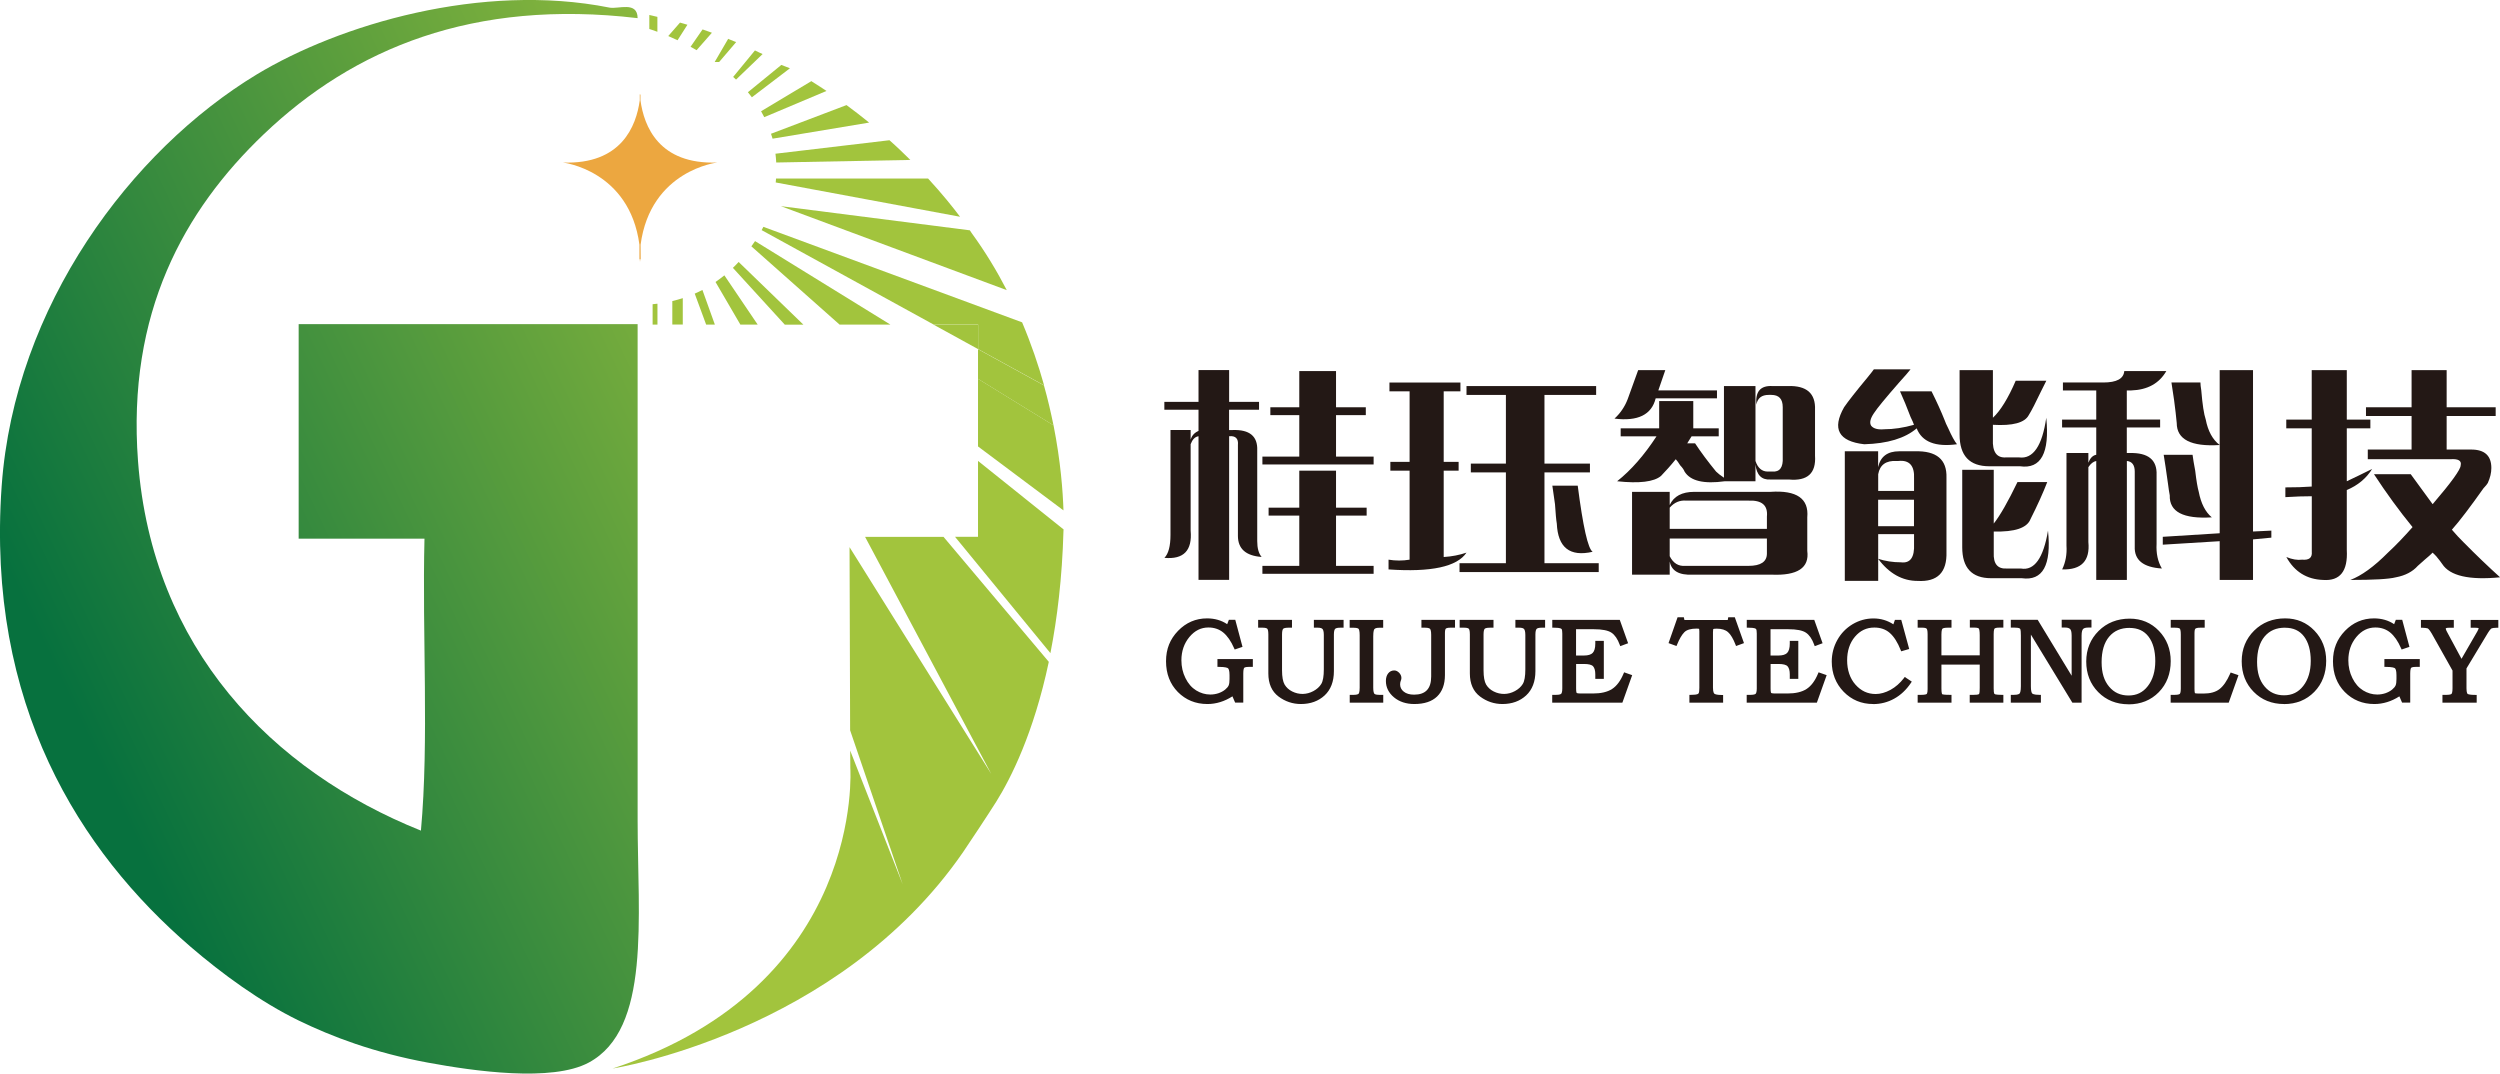 <?xml version="1.0" encoding="UTF-8"?>
<svg id="_图层_1" data-name="图层 1" xmlns="http://www.w3.org/2000/svg" xmlns:xlink="http://www.w3.org/1999/xlink" viewBox="0 0 387.06 166.22">
  <defs>
    <style>
      .cls-1 {
        fill: #a2c43d;
      }

      .cls-1, .cls-2, .cls-3, .cls-4 {
        stroke-width: 0px;
      }

      .cls-2 {
        fill: #eca740;
      }

      .cls-3 {
        fill: url(#linear-gradient);
        fill-rule: evenodd;
      }

      .cls-4 {
        fill: #231815;
      }
    </style>
    <linearGradient id="linear-gradient" x1="146.28" y1="49.64" x2="10.04" y2="114.03" gradientUnits="userSpaceOnUse">
      <stop offset="0" stop-color="#a2c43d"/>
      <stop offset=".98" stop-color="#07713e"/>
    </linearGradient>
  </defs>
  <g>
    <path class="cls-3" d="M98.72,2.81C73.29-.19,54.76,7.49,40.83,20.79c-12.34,11.78-21.19,27.68-19.46,50.63,2.19,28.97,20.72,47.92,43.8,57.18,1.27-13.98.18-30.31.55-45.2h-19.48v-33.22h52.48v76.77c0,15.26,2.09,32.39-7.58,37.57-5.67,3.04-17.75,1.32-24.89,0-8.39-1.55-14.83-4.01-20.01-6.52-5.93-2.89-11.87-7.23-16.76-11.44C12.36,131.81-2.15,109.06.26,75.23,2.25,47.35,20.33,23.28,39.74,11.53,52.52,3.81,74.55-2.77,94.38,1.18c1.34.26,4.32-1.05,4.34,1.63Z"/>
    <g>
      <path class="cls-1" d="M125.64,12.55h-.02s.06.03.08.06l-.06-.06Z"/>
      <path class="cls-1" d="M127.96,14.07c-.73-.49-1.48-.98-2.26-1.46l2.26,1.46h0Z"/>
      <path class="cls-1" d="M119.62,21.47l14.94-2.49c-1.11-.91-2.28-1.81-3.5-2.71l-11.69,4.44c.09.25.17.49.24.75Z"/>
      <path class="cls-1" d="M120.15,27.64c-.02.2-.03.4-.05.61l28.54,5.31c-1.12-1.49-2.77-3.55-4.95-5.92h-23.54Z"/>
      <path class="cls-1" d="M120.06,23.81c.06.45.09.89.12,1.35l20.76-.4c-.99-.98-2.06-2.02-3.23-3.05l-17.66,2.09Z"/>
      <path class="cls-1" d="M118.33,18.13h0l-.08-.14s.05.09.08.14Z"/>
      <path class="cls-1" d="M117.87,17.29c.14.23.26.46.38.71l.08.14,9.63-4.06-2.26-1.46s-.05-.03-.08-.06l-7.78,4.66.03.08Z"/>
      <path class="cls-1" d="M100.53,4.49s.46.14,1.25.43v-2.31c-.41-.11-.84-.2-1.25-.29v2.17Z"/>
      <path class="cls-1" d="M101.04,50.26h.75v-3.24c-.24.03-.49.06-.75.08v3.17Z"/>
      <path class="cls-1" d="M104.09,46.61v3.64h1.62v-4.09c-.52.17-1.07.32-1.62.45Z"/>
      <path class="cls-1" d="M106.43,3.83l-.08-.02s.05.02.08.02h0Z"/>
      <path class="cls-1" d="M105.3,3.51h-.01c.17.05.33.09.5.14l-.49-.14Z"/>
      <path class="cls-1" d="M104.9,6.23h0c-.52-.23-.99-.45-1.44-.65l1.44.65Z"/>
      <path class="cls-1" d="M104.9,6.23l1.53-2.4s-.04-.02-.08-.02l-.57-.17c-.17-.05-.34-.09-.5-.14l-1.82,2.08h0c.44.2.92.42,1.44.65Z"/>
      <path class="cls-1" d="M107.84,7.78h0c-.3-.18-.61-.35-.92-.52l.92.52Z"/>
      <path class="cls-1" d="M110.22,5.07l-.38-.14c.12.05.24.09.38.14h0Z"/>
      <path class="cls-1" d="M108.77,4.57h0s.06.03.11.03l-.11-.03Z"/>
      <path class="cls-1" d="M107.84,7.78l2.38-2.71c-.14-.05-.26-.09-.38-.14l-.96-.34s-.08-.01-.11-.03l-1.86,2.69h.02c.31.17.61.34.92.52Z"/>
      <path class="cls-1" d="M113.96,6.5l-.37-.14c.12.05.24.09.37.15v-.02Z"/>
      <path class="cls-1" d="M112.74,6.01h0c.06.03.11.05.17.08l-.17-.08Z"/>
      <path class="cls-1" d="M111.34,9.6l2.63-3.08c-.12-.06-.24-.11-.37-.15l-.69-.28c-.06-.03-.11-.05-.17-.08l-2.08,3.57v.02h.67Z"/>
      <path class="cls-1" d="M116.9,7.8h0s.02.02.02.02l-.02-.02Z"/>
      <path class="cls-1" d="M113.52,11.9l.41.38c-.14-.14-.27-.26-.41-.38h0Z"/>
      <path class="cls-1" d="M118.07,8.36l-.46-.21c.15.06.3.14.46.21h0Z"/>
      <path class="cls-1" d="M113.93,12.29l.03.03,4.11-3.95c-.15-.08-.31-.15-.46-.21l-.7-.34s-.02,0-.02-.02l-3.38,4.11c.14.12.27.25.41.38Z"/>
      <path class="cls-1" d="M122.29,10.58l-.02-.02s.02,0,.02.02h0Z"/>
      <path class="cls-1" d="M115.81,14.3c.2.25.4.49.58.74l.02.02,5.88-4.48s-.02-.02-.02-.02l-1.3-.51-5.18,4.23.02.02Z"/>
      <g>
        <polygon class="cls-1" points="144.53 50.26 151.43 54.05 151.43 50.26 144.53 50.26"/>
        <path class="cls-1" d="M117.31,50.26l-5.16-7.63c-.43.35-.89.69-1.37,1.03l3.85,6.6h2.69Z"/>
        <path class="cls-1" d="M110.68,50.26l-1.93-5.37c-.38.2-.78.39-1.19.57l1.77,4.8h1.34Z"/>
        <path class="cls-1" d="M124.38,50.26l-10.02-9.7c-.27.31-.58.6-.89.91l8.04,8.8h2.87Z"/>
        <path class="cls-1" d="M150.42,36.06s-.09-.14-.26-.4l-29.26-3.74,34.97,13c-1.53-2.97-3.33-5.95-5.45-8.86Z"/>
        <path class="cls-1" d="M133.93,83.11l19.54,36.71-21.94-35.11.09,28.36,8.14,23.85-8.13-20.71.02,2.68s2.38,33.73-36.8,46.54c0,0,34.91-5.46,54.25-33.49,1.07-1.57,3.91-5.86,5.15-7.83,2.23-3.57,5.79-10.57,8.13-21.64l-16.3-19.35h-12.15Z"/>
        <path class="cls-1" d="M164.67,81.97l-13.25-10.61v11.75h-3.56l14.77,18.01c1.05-5.37,1.82-11.64,2.02-18.89,0,0,0-.09.02-.26Z"/>
        <path class="cls-1" d="M163.11,65.85l-11.69-7.2v10.47l13.23,9.9c-.09-2.89-.43-7.57-1.54-13.18Z"/>
        <path class="cls-1" d="M137.86,50.26l-20.96-12.93c-.18.26-.37.54-.57.81l13.66,12.12h7.87Z"/>
        <path class="cls-1" d="M158.23,49.9l-40.04-14.78c-.09.15-.18.32-.27.51l26.63,14.62h6.89v3.8l10.21,5.61c-.87-3.12-1.99-6.41-3.41-9.77Z"/>
        <path class="cls-1" d="M161.63,59.67l-10.21-5.61v4.6l11.69,7.2c-.4-1.95-.87-4.03-1.48-6.18Z"/>
      </g>
    </g>
    <path class="cls-2" d="M111.08,25.16c-9.09.35-11.38-5.64-11.92-9.63v-1c-.02.19-.09.19-.11,0v1c-.54,3.98-2.84,9.98-11.92,9.63,0,0,10.33,1.17,11.87,12.73v2.66c0-.61.18-.61.2,0l-.02-2.66c1.54-11.56,11.89-12.73,11.89-12.73Z"/>
  </g>
  <g>
    <g>
      <path class="cls-4" d="M194.92,63.44h-4.63v3.14h.55c2.63-.09,3.89.96,3.81,3.14v14.06c0,1.09.22,1.91.68,2.45-2.45-.18-3.67-1.27-3.67-3.27v-14.06c.1-.99-.36-1.46-1.36-1.36v22.24h-4.74v-22.24c-.55.09-.94.49-1.22,1.23v13.37c.28,3.1-1.08,4.5-4.06,4.23.63-.64.94-1.83.94-3.55v-16.24h3.12v1.5c.18-.64.59-1.09,1.22-1.36v-3.28h-5.29v-1.22h5.29v-4.92h4.74v4.92h4.63v1.22ZM212.67,71.91h-17.22v-1.22h5.71v-6.42h-4.48v-1.22h4.48v-5.6h5.69v5.6h4.61v1.22h-4.61v6.42h5.82v1.22ZM212.67,88.84h-17.22v-1.23h5.71v-7.78h-4.75v-1.23h4.75v-5.73h5.69v5.73h4.74v1.23h-4.74v7.78h5.82v1.23Z"/>
      <path class="cls-4" d="M214.98,88.16v-1.51c1.09.18,2.18.18,3.26,0v-13.78h-2.98v-1.36h2.98v-10.92h-3.12v-1.37h10.99v1.37h-2.59v10.92h2.31v1.36h-2.31v13.37c1.27-.08,2.44-.31,3.53-.68-1.45,2.18-5.47,3.06-12.07,2.6ZM247.53,88.57h-21.56v-1.37h7.18v-14.06h-5.43v-1.36h5.43v-10.64h-6.1v-1.37h20.07v1.37h-8v10.64h7.04v1.36h-7.04v14.06h8.4v1.37ZM240.33,75.19h3.94c.82,6.37,1.59,9.78,2.31,10.24-3.53.81-5.38-.64-5.55-4.37-.1-.55-.18-1.54-.28-3-.18-1.19-.32-2.14-.41-2.87Z"/>
      <path class="cls-4" d="M257.83,57.3l-1.08,3.14h9.08v1.23h-9.49c-.63,2.55-2.77,3.59-6.38,3.14.9-.82,1.59-1.83,2.04-3l1.63-4.51h4.2ZM262.16,62.09v4.23h3.94v1.23h-4.2c-.18.27-.41.64-.68,1.09h1.22c.9,1.37,1.98,2.82,3.25,4.37.28.27.67.59,1.22.95v-14.19h4.88v11.6c.36,1.09,1,1.64,1.9,1.64h.69c1.17.09,1.71-.64,1.63-2.19v-7.77c0-1.29-.59-1.91-1.77-1.91h-.41c-1.08,0-1.71.49-1.9,1.5-.18-2.01.63-2.96,2.45-2.87h2.43c2.9-.09,4.3,1.13,4.2,3.68v7.1c.18,2.73-1.17,3.96-4.06,3.69h-2.86c-1.35.08-2.12-.69-2.3-2.33v2.6h-4.74c-3.26.45-5.34-.04-6.24-1.5-.1-.27-.32-.59-.67-.96-.28-.45-.51-.76-.69-.95-.8,1-1.58,1.85-2.29,2.59-1.08.91-3.36,1.19-6.79.82,2.18-1.73,4.2-4.05,6.1-6.96h-5.55v-1.23h5.96v-4.23h5.28ZM258.51,88.97h-5.83v-12.82h5.83v2.04c.63-1.36,1.9-2.04,3.8-2.04h11.79c4.08-.28,5.98,1.05,5.71,3.95v5.19c.35,2.63-1.5,3.86-5.57,3.68h-12.2c-2.08.1-3.26-.58-3.53-2.04v2.04ZM261.08,77.51c-.98-.09-1.86.27-2.57,1.09v3.28h15.05v-1.91c.17-1.73-.77-2.55-2.85-2.46h-9.63ZM270.71,87.61c1.9,0,2.85-.64,2.85-1.91v-2.32h-15.05v2.73c.55,1.09,1.35,1.59,2.45,1.5h9.75Z"/>
      <path class="cls-4" d="M290.11,57.18h5.69c-.27.35-.87,1.05-1.77,2.04-2.08,2.38-3.39,3.96-3.92,4.78-.55.82-.69,1.46-.41,1.91.35.45,1.04.64,2.02.55,1.45,0,2.98-.23,4.61-.69-.08-.27-.27-.68-.53-1.22-.55-1.46-1.1-2.79-1.63-3.96h4.88c.82,1.64,1.5,3.14,2.04,4.5.09.28.27.68.55,1.23.53,1.19.98,2.01,1.35,2.46-3.34.45-5.42-.37-6.24-2.46-1.81,1.54-4.51,2.36-8.12,2.46-3.98-.45-5.02-2.38-3.12-5.73.63-.92,1.84-2.46,3.65-4.64.45-.55.77-.96.96-1.23ZM290.78,89.93h-5.16v-20.06h5.16v2.46c.35-1.64,1.45-2.46,3.25-2.46h2.45c3.34-.09,4.97,1.27,4.88,4.09v11.48c.1,3.18-1.39,4.68-4.47,4.5-2.35,0-4.39-1.13-6.1-3.41v3.41ZM293.64,71.37c-1.63-.09-2.59.59-2.85,2.05v2.59h5.55v-1.91c.1-1.99-.72-2.92-2.43-2.73h-.27ZM290.78,77.37v4.1h5.55v-4.1h-5.55ZM296.34,84.2v-1.5h-5.55v3.82c1.08.35,2.26.54,3.53.54,1.43.18,2.12-.76,2.02-2.86ZM312.75,72.19h-4.75c-3.08,0-4.61-1.64-4.61-4.92v-9.96h5.16v7.37c1.17-1.09,2.35-3,3.53-5.73h4.74c-.18.37-.45.91-.82,1.64-.82,1.73-1.45,2.96-1.9,3.68-.63,1.19-2.49,1.68-5.55,1.5v2.19c-.1,2,.58,2.96,2.02,2.86h2.04c2.16.28,3.57-1.77,4.2-6.14.55,5.46-.82,7.97-4.06,7.51ZM313.02,89.52h-4.75c-2.98,0-4.47-1.6-4.47-4.78v-12h4.88v8.32c1-1.27,2.22-3.41,3.67-6.42h4.61c-.63,1.64-1.49,3.55-2.59,5.73-.53,1.37-2.43,2.01-5.69,1.92v3.27c-.08,1.73.59,2.55,2.04,2.46h2.16c2.08.37,3.49-1.6,4.2-5.87.55,5.38-.82,7.82-4.06,7.37Z"/>
      <path class="cls-4" d="M319.94,84.47v-14.33h3.39v1.5c.28-.72.67-1.13,1.22-1.23v-4.23h-5.29v-1.22h5.29v-4.51h-5.16v-1.23h6.24c2.08,0,3.16-.58,3.26-1.77h6.51c-1.1,1.91-2.9,2.91-5.43,3h-.69v4.51h5.16v1.22h-5.16v3.96h.41c2.9-.08,4.3,1.05,4.2,3.41v10.65c-.08,1.46.18,2.73.82,3.82-2.9-.18-4.29-1.32-4.2-3.41v-11.6c0-1-.41-1.56-1.22-1.64v18.42h-4.74v-18.42c-.45.09-.86.41-1.22.96v11.59c.28,2.91-1.08,4.33-4.06,4.24.53-1.1.76-2.33.67-3.69ZM348.82,89.79h-5.16v-6l-8.81.54v-1.22l8.81-.55v-25.26h5.16v24.99l2.84-.14v1.09l-2.84.27v6.28ZM334.99,70.41h4.47c.08.65.22,1.46.41,2.46.18,1.56.37,2.65.55,3.28.35,1.81,1.03,3.13,2.02,3.95-4.43.27-6.59-.86-6.51-3.41-.09-.45-.18-1.05-.27-1.77-.27-2-.51-3.51-.67-4.51ZM336.2,59.21h4.48c0,.28.04.69.13,1.23.18,2.19.41,3.69.69,4.51.35,1.81,1.08,3.13,2.16,3.95-4.43.28-6.65-.86-6.65-3.41-.09-1.01-.23-2.18-.41-3.55-.18-1.17-.31-2.09-.41-2.73Z"/>
      <path class="cls-4" d="M353.83,76.97v-1.51c1.55,0,2.89-.04,4.08-.13v-9.01h-3.94v-1.36h3.94v-7.65h5.43v7.65h3.65v1.36h-3.65v8.19c1.17-.55,2.49-1.19,3.93-1.91-.91,1.46-2.22,2.55-3.93,3.27v9.28c.18,3.28-1.04,4.83-3.67,4.64-2.53-.09-4.43-1.27-5.69-3.55.9.37,1.71.51,2.45.41,1.08.1,1.57-.31,1.49-1.22v-8.6c-1.18,0-2.53.04-4.08.14ZM379.33,71.1h-12.74v-1.5h6.78v-5.19h-7.06v-1.36h7.06v-5.74h5.43v5.74h7.59v1.36h-7.59v5.19h3.8c2.08,0,3.12.95,3.12,2.86,0,.74-.18,1.5-.55,2.32-.1.18-.32.45-.67.82-2,2.82-3.61,4.97-4.89,6.41.63.74,1.22,1.37,1.77,1.91,1.98,2.01,3.88,3.82,5.69,5.46-4.79.47-7.77-.23-8.95-2.05-.18-.27-.49-.68-.94-1.22-.28-.28-.45-.45-.55-.55-.27.27-.67.64-1.22,1.09-.53.47-.9.78-1.08.96-.8.9-1.94,1.5-3.39,1.77-1.08.28-3.43.41-7.06.41,1.71-.64,3.67-2.05,5.83-4.23,1.18-1.09,2.45-2.41,3.81-3.95-2.09-2.56-4.08-5.29-5.97-8.19h5.69l3.39,4.64c2.89-3.37,4.34-5.38,4.34-6.01.18-.72-.37-1.05-1.63-.95Z"/>
    </g>
    <g>
      <g>
        <path class="cls-4" d="M190.42,96.2h.65l1.02,3.81-.8.27c-.5-1.14-1.08-1.98-1.76-2.53-.68-.55-1.49-.83-2.43-.83-1.22,0-2.26.52-3.13,1.55-.86,1.03-1.3,2.29-1.3,3.76,0,1.03.22,1.98.65,2.87.44.88,1.02,1.55,1.74,2,.73.45,1.5.67,2.32.67.46,0,.9-.07,1.32-.22.42-.15.79-.35,1.11-.6.31-.25.52-.51.62-.75.1-.25.14-.61.14-1.08v-.6c0-.65-.11-1.07-.33-1.24-.22-.17-.73-.26-1.54-.26v-.74h5.01v.74h-.4c-.47,0-.77.08-.9.25s-.19.5-.19,1.01v4.28h-.87l-.47-1.09c-1.27.87-2.59,1.31-3.97,1.31-1.75,0-3.22-.6-4.39-1.79-1.17-1.19-1.76-2.72-1.76-4.6s.6-3.3,1.8-4.54c1.2-1.24,2.64-1.86,4.32-1.86,1.25,0,2.32.34,3.23,1.03l.31-.82Z"/>
        <path class="cls-4" d="M186.92,109c-1.81,0-3.34-.63-4.56-1.86-1.21-1.23-1.83-2.83-1.83-4.76s.63-3.43,1.86-4.71c1.24-1.28,2.75-1.93,4.49-1.93,1.18,0,2.23.3,3.12.9l.26-.68h.99l1.12,4.19-1.21.41-.09-.2c-.48-1.1-1.05-1.92-1.69-2.44-.63-.51-1.4-.77-2.28-.77-1.16,0-2.12.48-2.95,1.47-.82.99-1.24,2.2-1.24,3.61,0,.99.21,1.92.63,2.76.41.84.97,1.48,1.65,1.9.68.42,1.42.64,2.2.64.43,0,.85-.07,1.25-.2.4-.14.74-.32,1.04-.56.28-.23.46-.45.55-.66.09-.22.13-.55.13-.99v-.6c0-.75-.15-.99-.24-1.06-.08-.06-.37-.21-1.4-.21h-.23v-1.21h5.48v1.21h-.63c-.55,0-.68.12-.71.15-.04.05-.14.25-.14.86v4.52h-1.26l-.42-.97c-1.23.79-2.53,1.19-3.87,1.19ZM186.88,96.22c-1.61,0-3,.6-4.15,1.79-1.15,1.19-1.73,2.66-1.73,4.38,0,1.8.57,3.29,1.69,4.43,1.12,1.14,2.54,1.72,4.22,1.72,1.32,0,2.62-.43,3.84-1.27l.23-.16.52,1.21h.48v-4.05c0-.57.08-.94.24-1.15.18-.23.52-.34,1.08-.34h.16v-.27h-4.54v.28c.75.02,1.21.12,1.45.31.28.22.41.69.41,1.43v.6c0,.51-.05.89-.16,1.16-.11.29-.34.57-.69.85-.33.27-.73.48-1.18.64-.45.15-.92.23-1.4.23-.86,0-1.69-.24-2.44-.71-.76-.47-1.38-1.17-1.83-2.09-.45-.91-.68-1.91-.68-2.97,0-1.52.45-2.84,1.35-3.91.91-1.08,2.02-1.63,3.31-1.63.99,0,1.86.3,2.58.88.66.54,1.25,1.35,1.74,2.42l.39-.13-.91-3.42h-.31l-.36.96-.25-.19c-.86-.65-1.9-.99-3.09-.99Z"/>
      </g>
      <g>
        <path class="cls-4" d="M195.02,96.2h4.77v.74h-.31c-.52,0-.86.09-1.01.26-.15.18-.23.51-.23,1.01v5.57c0,1.06.14,1.84.44,2.33s.71.87,1.26,1.15,1.12.42,1.7.42c.63,0,1.23-.16,1.81-.47.58-.31,1.02-.71,1.31-1.18.29-.47.44-1.27.44-2.39v-5.33c0-.48-.08-.83-.24-1.04-.16-.21-.48-.32-.96-.32h-.34v-.74h4.14v.74h-.29c-.47,0-.79.09-.96.26-.17.18-.25.51-.25,1.01v5.7c0,1.55-.46,2.75-1.37,3.59-.91.85-2.08,1.27-3.51,1.27-1.22,0-2.33-.37-3.32-1.12-.99-.74-1.49-1.87-1.49-3.38v-6.06c0-.51-.07-.85-.22-1.02-.14-.17-.45-.25-.91-.25h-.45v-.74Z"/>
        <path class="cls-4" d="M201.41,109c-1.27,0-2.43-.39-3.46-1.16-1.05-.79-1.58-1.99-1.58-3.57v-6.06c0-.59-.1-.79-.16-.86-.06-.06-.22-.17-.73-.17h-.69v-1.21h5.24v1.21h-.54c-.61,0-.78.13-.83.18-.06.07-.17.28-.17.85v5.57c0,1.02.14,1.76.4,2.21.27.45.66.81,1.16,1.06,1.07.54,2.25.51,3.29-.05.54-.29.95-.66,1.22-1.1.27-.43.4-1.2.4-2.27v-5.33c0-.53-.1-.79-.19-.9-.11-.15-.38-.22-.77-.22h-.58v-1.21h4.6v1.21h-.52c-.5,0-.71.1-.79.19-.07.07-.19.28-.19.84v5.7c0,1.61-.49,2.88-1.44,3.76-.95.88-2.19,1.33-3.67,1.33ZM195.26,96.71h.22c.54,0,.89.11,1.08.34.19.22.27.59.27,1.17v6.06c0,1.45.46,2.49,1.39,3.2.95.71,2.02,1.07,3.18,1.07,1.36,0,2.49-.41,3.35-1.21.86-.8,1.29-1.95,1.29-3.42v-5.7c0-.56.1-.95.32-1.17.22-.22.59-.33,1.13-.33h.06v-.27h-3.67v.27h.11c.57,0,.94.14,1.15.41.19.26.28.64.28,1.18v5.33c0,1.18-.15,2-.47,2.52-.31.51-.78.93-1.39,1.26-1.18.64-2.52.67-3.73.06-.59-.3-1.04-.72-1.36-1.24-.32-.53-.47-1.33-.47-2.45v-5.57c0-.56.09-.94.28-1.16.2-.23.59-.34,1.18-.34h.07v-.27h-4.3v.27Z"/>
      </g>
      <g>
        <path class="cls-4" d="M209.21,96.2h4.72v.74h-.36c-.45,0-.76.09-.93.28-.17.19-.25.61-.25,1.28v7.96c0,.51.07.86.2,1.05.13.19.46.29.98.29h.36v.74h-4.72v-.74h.38c.45,0,.75-.08.92-.24.16-.16.25-.53.25-1.11v-8.14c0-.54-.07-.91-.2-1.1-.13-.19-.45-.28-.96-.28h-.38v-.74Z"/>
        <path class="cls-4" d="M214.16,108.79h-5.19v-1.21h.62c.5,0,.69-.11.75-.17.04-.04.17-.22.17-.94v-8.14c0-.64-.1-.88-.16-.96-.04-.05-.19-.18-.77-.18h-.62v-1.21h5.19v1.21h-.6c-.37,0-.63.07-.75.2-.06.06-.19.3-.19,1.12v7.96c0,.57.09.81.16.92.04.06.19.19.79.19h.6v1.21ZM209.44,108.32h4.25v-.28h-.13c-.61,0-.99-.13-1.17-.39-.16-.24-.24-.62-.24-1.18v-7.96c0-.74.1-1.2.32-1.44.22-.24.58-.36,1.1-.36h.13v-.27h-4.25v.27h.15c.59,0,.97.12,1.15.38.17.23.24.63.24,1.23v8.14c0,.66-.1,1.07-.32,1.28-.21.2-.56.3-1.08.3h-.15v.28Z"/>
      </g>
      <g>
        <path class="cls-4" d="M220.27,96.2h4.73v.74h-.47c-.41,0-.7.07-.85.2-.16.13-.24.42-.24.85v6.53c0,1.37-.38,2.42-1.14,3.15-.76.73-1.87,1.1-3.34,1.1-1.21,0-2.21-.33-2.99-.98-.79-.65-1.18-1.44-1.18-2.36,0-.42.1-.76.29-1.02.19-.25.45-.38.76-.38.21,0,.4.1.59.29.19.19.28.41.28.63,0,.1-.02.19-.05.27-.1.23-.14.47-.14.71,0,.53.21.97.64,1.32.43.35,1.01.53,1.75.53,1.92,0,2.88-1.02,2.88-3.05v-6.46c0-.52-.08-.87-.23-1.06-.15-.19-.49-.28-1.01-.28h-.29v-.74Z"/>
        <path class="cls-4" d="M218.97,109c-1.26,0-2.32-.35-3.14-1.03-.84-.7-1.26-1.55-1.26-2.54,0-.47.11-.86.34-1.16.24-.31.56-.47.95-.47.27,0,.52.12.76.36.23.24.35.51.35.8,0,.13-.02.25-.07.36-.08.2-.13.4-.13.62,0,.46.18.84.56,1.14.38.31.92.47,1.6.47,1.78,0,2.65-.92,2.65-2.81v-6.46c0-.61-.11-.83-.17-.91-.05-.06-.22-.19-.82-.19h-.52v-1.21h5.2v1.21h-.71c-.46,0-.64.09-.7.14-.05.04-.15.18-.15.67v6.53c0,1.43-.41,2.54-1.22,3.32-.8.77-1.98,1.16-3.5,1.16ZM215.85,104.27c-.24,0-.43.09-.58.29-.16.21-.24.51-.24.87,0,.85.36,1.57,1.09,2.18.74.61,1.7.93,2.84.93,1.39,0,2.46-.35,3.18-1.03.71-.68,1.07-1.68,1.07-2.98v-6.53c0-.51.1-.85.32-1.03.2-.17.53-.26,1-.26h.24v-.27h-4.27v.27h.06c.6,0,.99.12,1.19.37.19.23.28.63.28,1.21v6.46c0,2.15-1.08,3.28-3.12,3.28-.79,0-1.43-.2-1.9-.58-.48-.4-.73-.9-.73-1.51,0-.27.06-.54.16-.8.02-.06.04-.12.04-.18,0-.17-.07-.32-.22-.47-.14-.15-.28-.22-.42-.22Z"/>
      </g>
      <g>
        <path class="cls-4" d="M226.22,96.2h4.77v.74h-.31c-.52,0-.86.09-1.01.26-.15.18-.23.51-.23,1.01v5.57c0,1.06.14,1.84.44,2.33s.71.87,1.26,1.15,1.12.42,1.7.42c.63,0,1.23-.16,1.81-.47.58-.31,1.02-.71,1.31-1.18.29-.47.44-1.27.44-2.39v-5.33c0-.48-.08-.83-.24-1.04-.16-.21-.48-.32-.96-.32h-.34v-.74h4.14v.74h-.29c-.47,0-.79.09-.96.26-.17.18-.25.51-.25,1.01v5.7c0,1.55-.46,2.75-1.37,3.59-.91.85-2.08,1.27-3.51,1.27-1.22,0-2.33-.37-3.32-1.12-.99-.74-1.49-1.87-1.49-3.38v-6.06c0-.51-.07-.85-.22-1.02-.14-.17-.45-.25-.91-.25h-.45v-.74Z"/>
        <path class="cls-4" d="M232.61,109c-1.27,0-2.43-.39-3.46-1.16-1.05-.79-1.58-1.99-1.58-3.57v-6.06c0-.59-.1-.79-.16-.86-.06-.06-.22-.17-.73-.17h-.69v-1.21h5.24v1.21h-.54c-.61,0-.78.13-.83.18-.06.07-.17.28-.17.85v5.57c0,1.02.14,1.76.4,2.21.27.45.66.81,1.16,1.06,1.07.54,2.25.51,3.29-.05.54-.29.95-.66,1.22-1.1.27-.43.4-1.2.4-2.27v-5.33c0-.53-.1-.79-.19-.9-.11-.15-.38-.22-.77-.22h-.58v-1.21h4.6v1.21h-.52c-.5,0-.71.1-.79.19-.07.07-.19.28-.19.84v5.7c0,1.61-.49,2.88-1.44,3.76-.95.88-2.19,1.33-3.67,1.33ZM226.46,96.71h.22c.54,0,.89.11,1.08.34.19.22.27.59.27,1.17v6.06c0,1.45.46,2.49,1.39,3.2.95.71,2.02,1.07,3.18,1.07,1.36,0,2.49-.41,3.35-1.21.86-.8,1.29-1.95,1.29-3.42v-5.7c0-.56.1-.95.32-1.17.22-.22.59-.33,1.13-.33h.06v-.27h-3.67v.27h.11c.57,0,.94.14,1.15.41.19.26.28.64.28,1.18v5.33c0,1.18-.15,2-.47,2.52-.31.51-.78.93-1.39,1.26-1.18.64-2.52.67-3.73.06-.59-.3-1.04-.72-1.36-1.24-.32-.53-.47-1.33-.47-2.45v-5.57c0-.56.09-.94.28-1.16.2-.23.59-.34,1.18-.34h.07v-.27h-4.3v.27Z"/>
      </g>
      <g>
        <path class="cls-4" d="M240.55,96.2h10.05l1.16,3.25-.78.29c-.34-.93-.79-1.59-1.36-1.98-.57-.39-1.52-.58-2.87-.58h-2.99v4.54h1.49c.69,0,1.19-.16,1.5-.48.31-.32.46-.85.46-1.59v-.2h.85v5.42h-.85v-.47c0-.64-.14-1.11-.41-1.4s-.79-.44-1.55-.44h-1.49v4.03c0,.47.05.76.15.86s.38.15.83.15h1.85c1.31,0,2.34-.24,3.09-.73.76-.49,1.38-1.32,1.86-2.48l.82.29-1.38,3.86h-10.43v-.74h.35c.52,0,.85-.09,1-.26.14-.17.22-.49.22-.95v-8.51c0-.34-.03-.58-.09-.73-.06-.15-.2-.25-.41-.32-.21-.07-.57-.1-1.06-.1v-.74Z"/>
        <path class="cls-4" d="M251.15,108.79h-10.83v-1.21h.58c.6,0,.77-.12.82-.18.06-.07.16-.28.16-.8v-8.51c0-.4-.05-.57-.07-.64-.03-.08-.12-.14-.26-.18-.13-.04-.41-.09-.99-.09h-.23v-1.21h10.45l1.29,3.62-1.22.45-.08-.22c-.32-.88-.75-1.51-1.27-1.86-.53-.36-1.45-.54-2.73-.54h-2.76v4.07h1.25c.62,0,1.07-.14,1.33-.41.26-.27.4-.75.4-1.43v-.43h1.32v5.89h-1.32v-.71c0-.58-.12-.99-.34-1.24-.22-.24-.69-.36-1.38-.36h-1.25v3.79c0,.58.08.69.09.7,0,0,.11.08.66.08h1.85c1.25,0,2.25-.23,2.97-.7.71-.46,1.31-1.26,1.77-2.37l.09-.21,1.25.44-1.51,4.24ZM240.79,108.32h10.03l1.24-3.49-.39-.14c-.49,1.09-1.11,1.89-1.86,2.38-.79.51-1.87.77-3.22.77h-1.85c-.53,0-.84-.07-.99-.22-.16-.16-.22-.46-.22-1.03v-4.26h1.72c.84,0,1.4.17,1.72.51.31.33.47.86.47,1.56v.24h.38v-4.95h-.38c0,.78-.18,1.36-.53,1.71-.35.37-.91.55-1.67.55h-1.72v-5h3.23c1.4,0,2.38.2,3,.62.56.38,1.02,1.01,1.36,1.87l.35-.13-1.03-2.87h-9.65v.28c.4,0,.7.04.9.11.28.09.47.24.55.45.07.18.11.44.11.82v8.51c0,.52-.09.88-.27,1.1-.2.24-.57.35-1.18.35h-.11v.28Z"/>
      </g>
      <g>
        <path class="cls-4" d="M259.91,95.78h.62l.09.42h7.09l.07-.42h.65l1.29,3.63-.8.29c-.36-.94-.76-1.62-1.21-2.02-.44-.4-1.09-.61-1.93-.61-.36,0-.59.04-.67.12s-.13.3-.13.68v8.56c0,.63.12,1.02.35,1.16.24.14.64.22,1.22.22v.74h-4.77v-.74c.48,0,.83-.03,1.04-.1.21-.07.35-.18.41-.35.06-.17.09-.45.09-.85v-8.76c0-.29-.03-.47-.1-.55-.07-.08-.24-.12-.53-.12-.98,0-1.68.21-2.09.63-.41.42-.8,1.09-1.18,2l-.8-.29,1.27-3.63Z"/>
        <path class="cls-4" d="M266.8,108.79h-5.24v-1.21h.23c.57,0,.84-.05.97-.09.18-.06.24-.15.26-.21.03-.1.08-.31.08-.77v-8.76c0-.3-.04-.39-.05-.4,0,.02-.08-.03-.35-.03-.91,0-1.56.19-1.92.56-.39.39-.77,1.04-1.13,1.93l-.09.21-1.23-.45,1.4-4h.97l.09.42h6.71l.07-.42h1.02l1.42,4-1.23.45-.08-.21c-.35-.9-.73-1.56-1.15-1.93-.4-.36-.99-.55-1.77-.55-.4,0-.5.05-.52.06h0s-.05.1-.05.51v8.56c0,.73.17.92.24.96.13.08.44.18,1.1.18h.23v1.21ZM262.03,108.32h4.3v-.28c-.51-.02-.87-.1-1.11-.25-.31-.19-.47-.64-.47-1.36v-8.56c0-.47.06-.72.2-.85.14-.13.38-.18.83-.18.9,0,1.61.23,2.09.67.43.4.83,1.03,1.18,1.9l.37-.13-1.15-3.25h-.29l-.07.42h-7.48l-.09-.42h-.26l-1.14,3.25.37.13c.36-.85.74-1.46,1.14-1.87.45-.46,1.21-.7,2.25-.7.38,0,.6.06.71.2.11.13.16.35.16.7v8.76c0,.43-.03.73-.1.93-.06.17-.2.39-.56.5-.2.06-.49.1-.88.11v.28Z"/>
      </g>
      <g>
        <path class="cls-4" d="M270.67,96.2h10.05l1.16,3.25-.78.29c-.34-.93-.79-1.59-1.36-1.98-.57-.39-1.52-.58-2.87-.58h-2.99v4.54h1.49c.69,0,1.19-.16,1.5-.48.31-.32.46-.85.46-1.59v-.2h.85v5.42h-.85v-.47c0-.64-.14-1.11-.41-1.4s-.79-.44-1.55-.44h-1.49v4.03c0,.47.05.76.15.86s.38.15.83.15h1.85c1.31,0,2.34-.24,3.09-.73.76-.49,1.38-1.32,1.86-2.48l.82.29-1.38,3.86h-10.43v-.74h.35c.52,0,.85-.09,1-.26.14-.17.22-.49.22-.95v-8.51c0-.34-.03-.58-.09-.73-.06-.15-.2-.25-.41-.32-.21-.07-.57-.1-1.06-.1v-.74Z"/>
        <path class="cls-4" d="M281.26,108.79h-10.83v-1.21h.58c.6,0,.77-.12.82-.18.06-.07.16-.28.16-.8v-8.51c0-.4-.05-.57-.07-.64-.03-.08-.12-.14-.26-.18-.13-.04-.41-.09-.99-.09h-.23v-1.21h10.45l1.29,3.62-1.22.45-.08-.22c-.32-.88-.75-1.51-1.27-1.86-.53-.36-1.45-.54-2.73-.54h-2.76v4.07h1.25c.62,0,1.07-.14,1.33-.41.26-.27.4-.75.4-1.43v-.43h1.32v5.89h-1.32v-.71c0-.58-.12-.99-.34-1.24-.22-.24-.69-.36-1.38-.36h-1.25v3.79c0,.58.08.69.09.7,0,0,.11.08.66.08h1.85c1.25,0,2.25-.23,2.97-.7.71-.46,1.31-1.26,1.77-2.37l.09-.21,1.25.44-1.51,4.24ZM270.9,108.32h10.03l1.24-3.49-.39-.14c-.49,1.09-1.11,1.89-1.86,2.38-.79.51-1.87.77-3.22.77h-1.85c-.53,0-.84-.07-.99-.22-.16-.16-.22-.46-.22-1.03v-4.26h1.72c.84,0,1.4.17,1.72.51.31.33.47.86.47,1.56v.24h.38v-4.95h-.38c0,.78-.18,1.36-.53,1.71-.35.37-.91.55-1.67.55h-1.72v-5h3.23c1.4,0,2.38.2,3,.62.56.38,1.02,1.01,1.36,1.87l.35-.13-1.03-2.87h-9.65v.28c.4,0,.7.04.9.11.28.09.47.24.55.45.07.18.11.44.11.82v8.51c0,.52-.09.88-.27,1.1-.2.24-.57.35-1.18.35h-.11v.28Z"/>
      </g>
      <g>
        <path class="cls-4" d="M293.56,96.2h.64l1.12,4.12-.82.24c-.48-1.22-1.06-2.13-1.74-2.73-.68-.6-1.53-.9-2.56-.9-1.27,0-2.33.5-3.17,1.51-.85,1-1.27,2.27-1.27,3.81s.45,2.9,1.35,3.92c.9,1.02,2,1.52,3.31,1.52.79,0,1.59-.22,2.4-.67.82-.45,1.53-1.08,2.15-1.89l.71.47c-.7,1.04-1.54,1.83-2.51,2.37-.97.54-2.03.81-3.17.81-1.74,0-3.2-.61-4.39-1.83-1.19-1.22-1.78-2.73-1.78-4.52,0-1.15.28-2.22.83-3.22.56-1,1.32-1.78,2.29-2.36s2-.86,3.1-.86c1.16,0,2.23.34,3.21,1.03l.29-.82Z"/>
        <path class="cls-4" d="M290,109c-1.8,0-3.33-.64-4.56-1.9-1.22-1.26-1.84-2.84-1.84-4.68,0-1.18.29-2.31.86-3.33.57-1.03,1.37-1.85,2.37-2.45,1-.59,2.08-.89,3.22-.89s2.14.3,3.09.91l.24-.69h.98l1.23,4.51-1.24.36-.08-.2c-.47-1.18-1.03-2.07-1.68-2.64-.63-.56-1.44-.84-2.4-.84-1.21,0-2.19.47-3,1.42-.81.96-1.21,2.19-1.21,3.66s.43,2.8,1.29,3.76c.86.97,1.89,1.45,3.13,1.45.74,0,1.51-.22,2.29-.64.78-.43,1.48-1.04,2.08-1.82l.13-.18,1.09.72-.13.2c-.72,1.07-1.59,1.89-2.59,2.44-1,.56-2.11.84-3.28.84ZM290.06,96.22c-1.05,0-2.06.28-2.98.83-.93.55-1.67,1.31-2.2,2.27-.53.96-.8,2-.8,3.11,0,1.72.58,3.18,1.71,4.35,1.13,1.17,2.55,1.76,4.22,1.76,1.09,0,2.12-.26,3.05-.78.88-.48,1.65-1.19,2.3-2.1l-.33-.22c-.6.75-1.31,1.35-2.09,1.78-.85.47-1.69.7-2.52.7-1.37,0-2.54-.54-3.49-1.6-.94-1.05-1.41-2.43-1.41-4.07s.45-2.92,1.32-3.96c.89-1.05,2.02-1.59,3.35-1.59,1.08,0,1.99.32,2.71.96.66.59,1.24,1.47,1.72,2.62l.39-.11-1.02-3.72h-.29l-.34.95-.25-.18c-.93-.66-1.97-.99-3.08-.99Z"/>
      </g>
      <g>
        <path class="cls-4" d="M297.13,96.2h4.77v.74h-.33c-.52,0-.86.08-1.01.23s-.23.51-.23,1.08v3.45h6.4v-3.36c0-.58-.06-.96-.17-1.13s-.41-.26-.88-.26h-.49v-.74h4.72v.74h-.42c-.41,0-.7.07-.85.2-.16.13-.24.48-.24,1.03v8.42c0,.4.03.68.08.83.05.16.18.26.38.31.2.05.55.07,1.04.07v.74h-4.72v-.74h.35c.4,0,.68-.03.83-.08s.26-.16.3-.33.06-.47.06-.92v-3.83h-6.4v3.94c0,.65.08,1.02.25,1.1.17.08.6.12,1.31.12v.74h-4.77v-.74h.31c.5,0,.83-.06.99-.17.16-.11.25-.43.25-.95v-8.51c0-.51-.07-.84-.21-1-.14-.16-.41-.24-.83-.24h-.51v-.74Z"/>
        <path class="cls-4" d="M310.15,108.79h-5.19v-1.21h.58c.46,0,.67-.04.76-.07.08-.03.13-.08.15-.16.03-.1.06-.33.06-.86v-3.59h-5.93v3.7c0,.77.12.89.13.89.05.02.29.09,1.2.09h.23v1.21h-5.24v-1.21h.54c.6,0,.8-.09.85-.13.02-.01.15-.12.15-.76v-8.51c0-.61-.1-.79-.15-.84-.05-.06-.21-.16-.65-.16h-.74v-1.21h5.24v1.21h-.56c-.62,0-.79.11-.84.16-.04.04-.16.21-.16.91v3.21h5.93v-3.12c0-.72-.09-.94-.13-1.01-.02-.04-.15-.16-.68-.16h-.72v-1.21h5.19v1.21h-.65c-.46,0-.64.09-.7.14-.03.02-.15.16-.15.86v8.42c0,.46.04.67.07.76.02.05.06.12.21.16.18.04.51.07.99.07h.23v1.21ZM305.44,108.32h4.25v-.28c-.4,0-.68-.03-.86-.08-.35-.08-.49-.3-.55-.46-.06-.18-.09-.48-.09-.91v-8.42c0-.64.1-1.03.32-1.21.2-.17.53-.26,1-.26h.18v-.27h-4.25v.27h.26c.56,0,.91.12,1.08.37.14.22.21.62.21,1.26v3.59h-6.87v-3.68c0-.65.09-1.04.3-1.25.2-.2.57-.3,1.17-.3h.09v-.27h-4.3v.27h.27c.49,0,.81.1,1,.31.18.21.27.57.27,1.15v8.51c0,.62-.11.98-.35,1.14-.21.15-.56.21-1.12.21h-.07v.28h4.3v-.28c-.79-.01-1.04-.08-1.17-.14-.27-.13-.39-.52-.39-1.31v-4.17h6.87v4.06c0,.48-.02.79-.07.98-.06.24-.22.41-.45.49-.18.06-.47.09-.91.09h-.11v.28Z"/>
      </g>
      <g>
        <path class="cls-4" d="M311.57,96.2h3.79l5.62,9.27v-7.06c0-.57-.1-.96-.29-1.16-.19-.21-.51-.31-.94-.31h-.31v-.74h4.14v.74h-.24c-.5,0-.83.11-1.02.32-.18.21-.27.6-.27,1.15v10.14h-1.07l-6.78-11.14v8.83c0,.6.08,1.02.24,1.23.16.22.6.33,1.32.33v.74h-4.19v-.74h.22c.58,0,.95-.1,1.11-.31.16-.21.24-.62.24-1.25v-7.84c0-.46-.02-.78-.06-.97-.04-.19-.15-.32-.32-.39-.17-.07-.45-.11-.85-.11h-.33v-.74Z"/>
        <path class="cls-4" d="M322.29,108.79h-1.44l-6.42-10.54v8c0,.69.1.98.19,1.1.04.05.24.23,1.13.23h.23v1.21h-4.66v-1.21h.45c.66,0,.86-.14.92-.22.07-.09.19-.36.19-1.11v-7.84c0-.55-.03-.8-.06-.92-.03-.11-.08-.18-.18-.23-.1-.04-.3-.09-.76-.09h-.56v-1.21h4.16l.07.11,5.19,8.55v-6.22c0-.63-.12-.89-.23-1-.15-.16-.41-.24-.77-.24h-.54v-1.21h4.61v1.21h-.47c-.42,0-.71.08-.84.24-.1.12-.22.38-.22,1v10.37ZM321.12,108.32h.7v-9.91c0-.62.11-1.05.33-1.3.23-.27.62-.4,1.19-.4h0v-.27h-3.67v.27h.07c.5,0,.87.13,1.11.38.24.25.35.69.35,1.32v7.89l-5.99-9.87h-3.42v.27h.09c.44,0,.74.04.94.13.24.1.4.29.45.55.05.21.07.54.07,1.02v7.84c0,.7-.09,1.14-.28,1.39-.2.27-.62.4-1.28.4v.28h3.72v-.28c-.68-.02-1.09-.16-1.28-.42-.19-.26-.28-.71-.28-1.37v-9.67l7.15,11.74Z"/>
      </g>
      <g>
        <path class="cls-4" d="M336.31,96.2h4.79v.74h-.44c-.4,0-.69.06-.87.17-.18.12-.27.41-.27.88v8.62c0,.48.05.77.14.86.09.09.38.14.86.14h.65c1.1,0,1.97-.24,2.6-.73.63-.49,1.21-1.31,1.71-2.46l.78.27-1.38,3.86h-8.58v-.74h.38c.47,0,.79-.07.94-.21.16-.14.24-.47.24-.99v-8.4c0-.51-.06-.85-.19-1.02-.13-.17-.46-.25-.99-.25h-.38v-.74Z"/>
        <path class="cls-4" d="M345.05,108.79h-8.98v-1.21h.62c.56,0,.74-.1.79-.15.04-.03.16-.19.16-.81v-8.4c0-.59-.09-.8-.14-.88-.02-.03-.15-.16-.8-.16h-.62v-1.21h5.26v1.21h-.67c-.44,0-.65.07-.75.14-.04.02-.16.14-.16.68v8.62c0,.57.07.69.07.7,0,0,.11.06.69.06h.65c1.04,0,1.87-.23,2.46-.69.6-.46,1.15-1.26,1.64-2.37l.09-.2,1.21.42-1.51,4.24ZM336.54,108.32h8.18l1.24-3.49-.36-.12c-.5,1.08-1.07,1.87-1.7,2.35-.67.52-1.6.78-2.75.78h-.65c-.72,0-.92-.1-1.03-.21s-.2-.3-.2-1.03v-8.62c0-.56.12-.91.38-1.08.22-.14.55-.21,1-.21h.2v-.27h-4.32v.27h.15c.62,0,1,.11,1.18.35.16.22.24.58.24,1.16v8.4c0,.6-.1.98-.32,1.16-.2.18-.55.27-1.1.27h-.15v.28Z"/>
      </g>
      <g>
        <path class="cls-4" d="M347.3,102.38c0-1.83.62-3.35,1.85-4.57,1.23-1.22,2.78-1.83,4.64-1.83,1.74,0,3.2.61,4.36,1.82,1.17,1.22,1.75,2.72,1.75,4.51,0,1.89-.59,3.43-1.77,4.64-1.18,1.21-2.69,1.81-4.53,1.81s-3.34-.61-4.53-1.82c-1.19-1.21-1.79-2.74-1.79-4.56ZM358,102.31c0-1.67-.37-2.98-1.1-3.94-.73-.96-1.77-1.43-3.11-1.43-1.43,0-2.55.48-3.36,1.45-.81.97-1.22,2.33-1.22,4.08s.4,2.99,1.22,3.95c.81.97,1.87,1.45,3.19,1.45s2.36-.51,3.17-1.54c.8-1.03,1.21-2.37,1.21-4.03Z"/>
        <path class="cls-4" d="M353.61,109c-1.88,0-3.46-.64-4.69-1.89-1.23-1.25-1.85-2.84-1.85-4.73s.65-3.48,1.92-4.74c1.27-1.26,2.89-1.9,4.81-1.9,1.8,0,3.32.64,4.53,1.9,1.2,1.25,1.82,2.83,1.82,4.67,0,1.94-.62,3.56-1.84,4.81-1.22,1.25-2.8,1.89-4.69,1.89ZM353.79,96.22c-1.79,0-3.3.59-4.48,1.76-1.18,1.17-1.78,2.65-1.78,4.4s.58,3.23,1.72,4.4c1.14,1.16,2.61,1.75,4.36,1.75s3.23-.59,4.36-1.74c1.13-1.16,1.7-2.67,1.7-4.48,0-1.72-.57-3.18-1.69-4.35-1.12-1.16-2.53-1.75-4.19-1.75ZM353.63,108.12c-1.38,0-2.52-.52-3.37-1.54-.84-1.01-1.27-2.39-1.27-4.11,0-1.8.43-3.23,1.27-4.23.85-1.02,2.04-1.54,3.54-1.54,1.41,0,2.52.51,3.3,1.53.76.99,1.15,2.36,1.15,4.08s-.42,3.11-1.26,4.17c-.85,1.08-1.97,1.63-3.35,1.63ZM353.79,97.18c-1.37,0-2.4.45-3.18,1.37-.77.92-1.16,2.24-1.16,3.93s.39,2.88,1.16,3.8c.77.92,1.76,1.37,3.01,1.37s2.22-.47,2.98-1.45c.77-.98,1.16-2.29,1.16-3.88s-.35-2.88-1.05-3.79c-.69-.9-1.65-1.34-2.93-1.34Z"/>
      </g>
      <g>
        <path class="cls-4" d="M371.09,96.2h.65l1.02,3.81-.8.27c-.5-1.14-1.08-1.98-1.76-2.53-.68-.55-1.49-.83-2.43-.83-1.22,0-2.26.52-3.13,1.55-.86,1.03-1.3,2.29-1.3,3.76,0,1.03.22,1.98.65,2.87.44.88,1.02,1.55,1.74,2s1.5.67,2.32.67c.46,0,.9-.07,1.32-.22.42-.15.79-.35,1.11-.6.31-.25.52-.51.62-.75.1-.25.14-.61.14-1.08v-.6c0-.65-.11-1.07-.33-1.24-.22-.17-.73-.26-1.54-.26v-.74h5.01v.74h-.4c-.47,0-.77.08-.9.25s-.19.5-.19,1.01v4.28h-.87l-.47-1.09c-1.27.87-2.59,1.31-3.97,1.31-1.75,0-3.22-.6-4.39-1.79-1.17-1.19-1.76-2.72-1.76-4.6s.6-3.3,1.8-4.54c1.2-1.24,2.64-1.86,4.32-1.86,1.25,0,2.32.34,3.23,1.03l.31-.82Z"/>
        <path class="cls-4" d="M367.59,109c-1.81,0-3.34-.63-4.56-1.86-1.21-1.23-1.83-2.83-1.83-4.76s.63-3.43,1.86-4.71c1.24-1.28,2.75-1.93,4.49-1.93,1.18,0,2.23.3,3.12.9l.26-.68h.99l1.12,4.19-1.21.41-.09-.2c-.48-1.1-1.05-1.92-1.69-2.44-.63-.51-1.4-.77-2.28-.77-1.16,0-2.12.48-2.95,1.47-.82.99-1.24,2.2-1.24,3.61,0,.99.21,1.92.63,2.76.41.84.97,1.48,1.65,1.9.68.42,1.42.64,2.2.64.43,0,.85-.07,1.25-.2.4-.14.74-.32,1.04-.56.28-.23.46-.45.55-.66.09-.22.13-.55.13-.99v-.6c0-.75-.15-.99-.24-1.06-.08-.06-.37-.21-1.4-.21h-.23v-1.21h5.48v1.21h-.63c-.55,0-.68.12-.71.15-.04.05-.14.25-.14.86v4.52h-1.26l-.42-.97c-1.23.79-2.53,1.19-3.87,1.19ZM367.55,96.22c-1.61,0-3,.6-4.15,1.79-1.15,1.19-1.73,2.66-1.73,4.38,0,1.8.57,3.29,1.69,4.43,1.12,1.14,2.54,1.72,4.22,1.72,1.32,0,2.62-.43,3.84-1.27l.23-.16.52,1.21h.48v-4.05c0-.57.08-.94.24-1.15.18-.23.52-.34,1.08-.34h.16v-.27h-4.54v.28c.75.02,1.21.12,1.45.31.28.22.41.69.41,1.43v.6c0,.51-.05.89-.16,1.16-.11.29-.34.57-.69.85-.33.27-.73.48-1.18.64-.45.15-.92.23-1.4.23-.86,0-1.69-.24-2.44-.71-.76-.47-1.38-1.17-1.83-2.09-.45-.91-.68-1.91-.68-2.97,0-1.52.45-2.84,1.35-3.91.91-1.08,2.02-1.63,3.31-1.63.99,0,1.86.3,2.58.88.66.54,1.25,1.35,1.74,2.42l.39-.13-.91-3.42h-.31l-.36.96-.25-.19c-.86-.65-1.9-.99-3.09-.99Z"/>
      </g>
      <g>
        <path class="cls-4" d="M375.04,96.2h4.63v.74h-.51c-.5,0-.74.12-.74.35,0,.16.09.4.27.73l2.39,4.46,2.67-4.63c.16-.28.24-.48.24-.6s-.06-.2-.17-.25c-.12-.04-.32-.06-.61-.06h-.45v-.74h3.81v.74c-.42,0-.73.04-.91.13-.18.08-.41.34-.67.78l-3.36,5.57v3.12c0,.63.11,1,.33,1.11.22.11.63.16,1.25.16v.74h-4.83v-.74h.38c.51,0,.83-.08.97-.24.14-.16.21-.5.21-1.02v-2.79l-3.27-5.8c-.32-.53-.57-.83-.75-.89-.19-.06-.48-.1-.88-.11v-.74Z"/>
        <path class="cls-4" d="M383.44,108.79h-5.29v-1.21h.62c.61,0,.76-.12.79-.16.05-.05.15-.25.15-.87v-2.73l-3.23-5.75c-.4-.68-.59-.77-.62-.78-.17-.05-.44-.09-.81-.1h-.23v-1.21h5.09v1.21h-.74c-.38,0-.51.08-.51.11,0,.05.02.22.24.61l2.2,4.09,2.46-4.26c.19-.35.2-.46.2-.48-.07-.04-.2-.07-.55-.07h-.69v-1.21h4.28v1.21h-.23c-.48,0-.7.06-.81.1-.06.03-.24.16-.57.69l-3.32,5.51v3.06c0,.76.16.88.2.9.13.06.43.14,1.15.14h.23v1.21ZM378.61,108.32h4.36v-.28c-.53-.01-.9-.07-1.12-.18-.31-.16-.46-.57-.46-1.32v-3.19l3.39-5.62c.3-.49.54-.76.77-.87.18-.08.43-.13.77-.14v-.28h-3.34v.27h.22c.32,0,.55.03.69.08.21.08.33.25.33.47,0,.17-.08.39-.27.71l-2.88,4.99-2.59-4.83c-.2-.37-.3-.63-.3-.84,0-.26.17-.58.98-.58h.27v-.27h-4.16v.28c.31.02.55.05.72.11.25.08.52.39.88.99l3.3,5.86v2.86c0,.59-.08.96-.26,1.18-.19.22-.56.33-1.15.33h-.15v.28Z"/>
      </g>
      <g>
        <path class="cls-4" d="M323.23,102.42c0-1.83.62-3.35,1.85-4.57,1.23-1.22,2.78-1.83,4.64-1.83,1.74,0,3.2.61,4.36,1.82,1.17,1.22,1.75,2.72,1.75,4.51,0,1.89-.59,3.43-1.77,4.64-1.18,1.21-2.69,1.81-4.53,1.81s-3.34-.61-4.53-1.82c-1.19-1.21-1.79-2.74-1.79-4.56ZM333.93,102.35c0-1.67-.37-2.98-1.1-3.94-.73-.96-1.77-1.43-3.11-1.43-1.43,0-2.55.48-3.36,1.45-.81.97-1.22,2.33-1.22,4.08s.4,2.99,1.22,3.95c.81.97,1.87,1.45,3.19,1.45s2.36-.51,3.17-1.54c.8-1.03,1.21-2.37,1.21-4.03Z"/>
        <path class="cls-4" d="M329.54,109.04c-1.88,0-3.46-.64-4.69-1.89-1.23-1.25-1.85-2.84-1.85-4.73s.65-3.48,1.92-4.74c1.27-1.26,2.89-1.9,4.81-1.9,1.8,0,3.32.64,4.53,1.9,1.2,1.25,1.82,2.83,1.82,4.67,0,1.94-.62,3.56-1.84,4.81-1.22,1.25-2.8,1.89-4.69,1.89ZM329.72,96.25c-1.79,0-3.3.59-4.48,1.76-1.18,1.17-1.78,2.65-1.78,4.4s.58,3.23,1.72,4.4c1.14,1.16,2.61,1.75,4.36,1.75s3.23-.59,4.36-1.74c1.13-1.16,1.7-2.67,1.7-4.48,0-1.72-.57-3.18-1.69-4.35-1.12-1.16-2.53-1.75-4.19-1.75ZM329.56,108.15c-1.38,0-2.52-.52-3.37-1.54-.84-1.01-1.27-2.39-1.27-4.11,0-1.8.43-3.23,1.27-4.23.85-1.02,2.04-1.54,3.54-1.54,1.41,0,2.52.51,3.3,1.53.76.99,1.15,2.36,1.15,4.08s-.42,3.11-1.26,4.17c-.85,1.08-1.97,1.63-3.35,1.63ZM329.72,97.21c-1.37,0-2.4.45-3.18,1.37-.77.92-1.16,2.24-1.16,3.93s.39,2.88,1.16,3.8c.77.92,1.76,1.37,3.01,1.37s2.22-.47,2.98-1.45c.77-.98,1.16-2.29,1.16-3.88s-.35-2.88-1.05-3.79c-.69-.9-1.65-1.34-2.93-1.34Z"/>
      </g>
    </g>
  </g>
</svg>